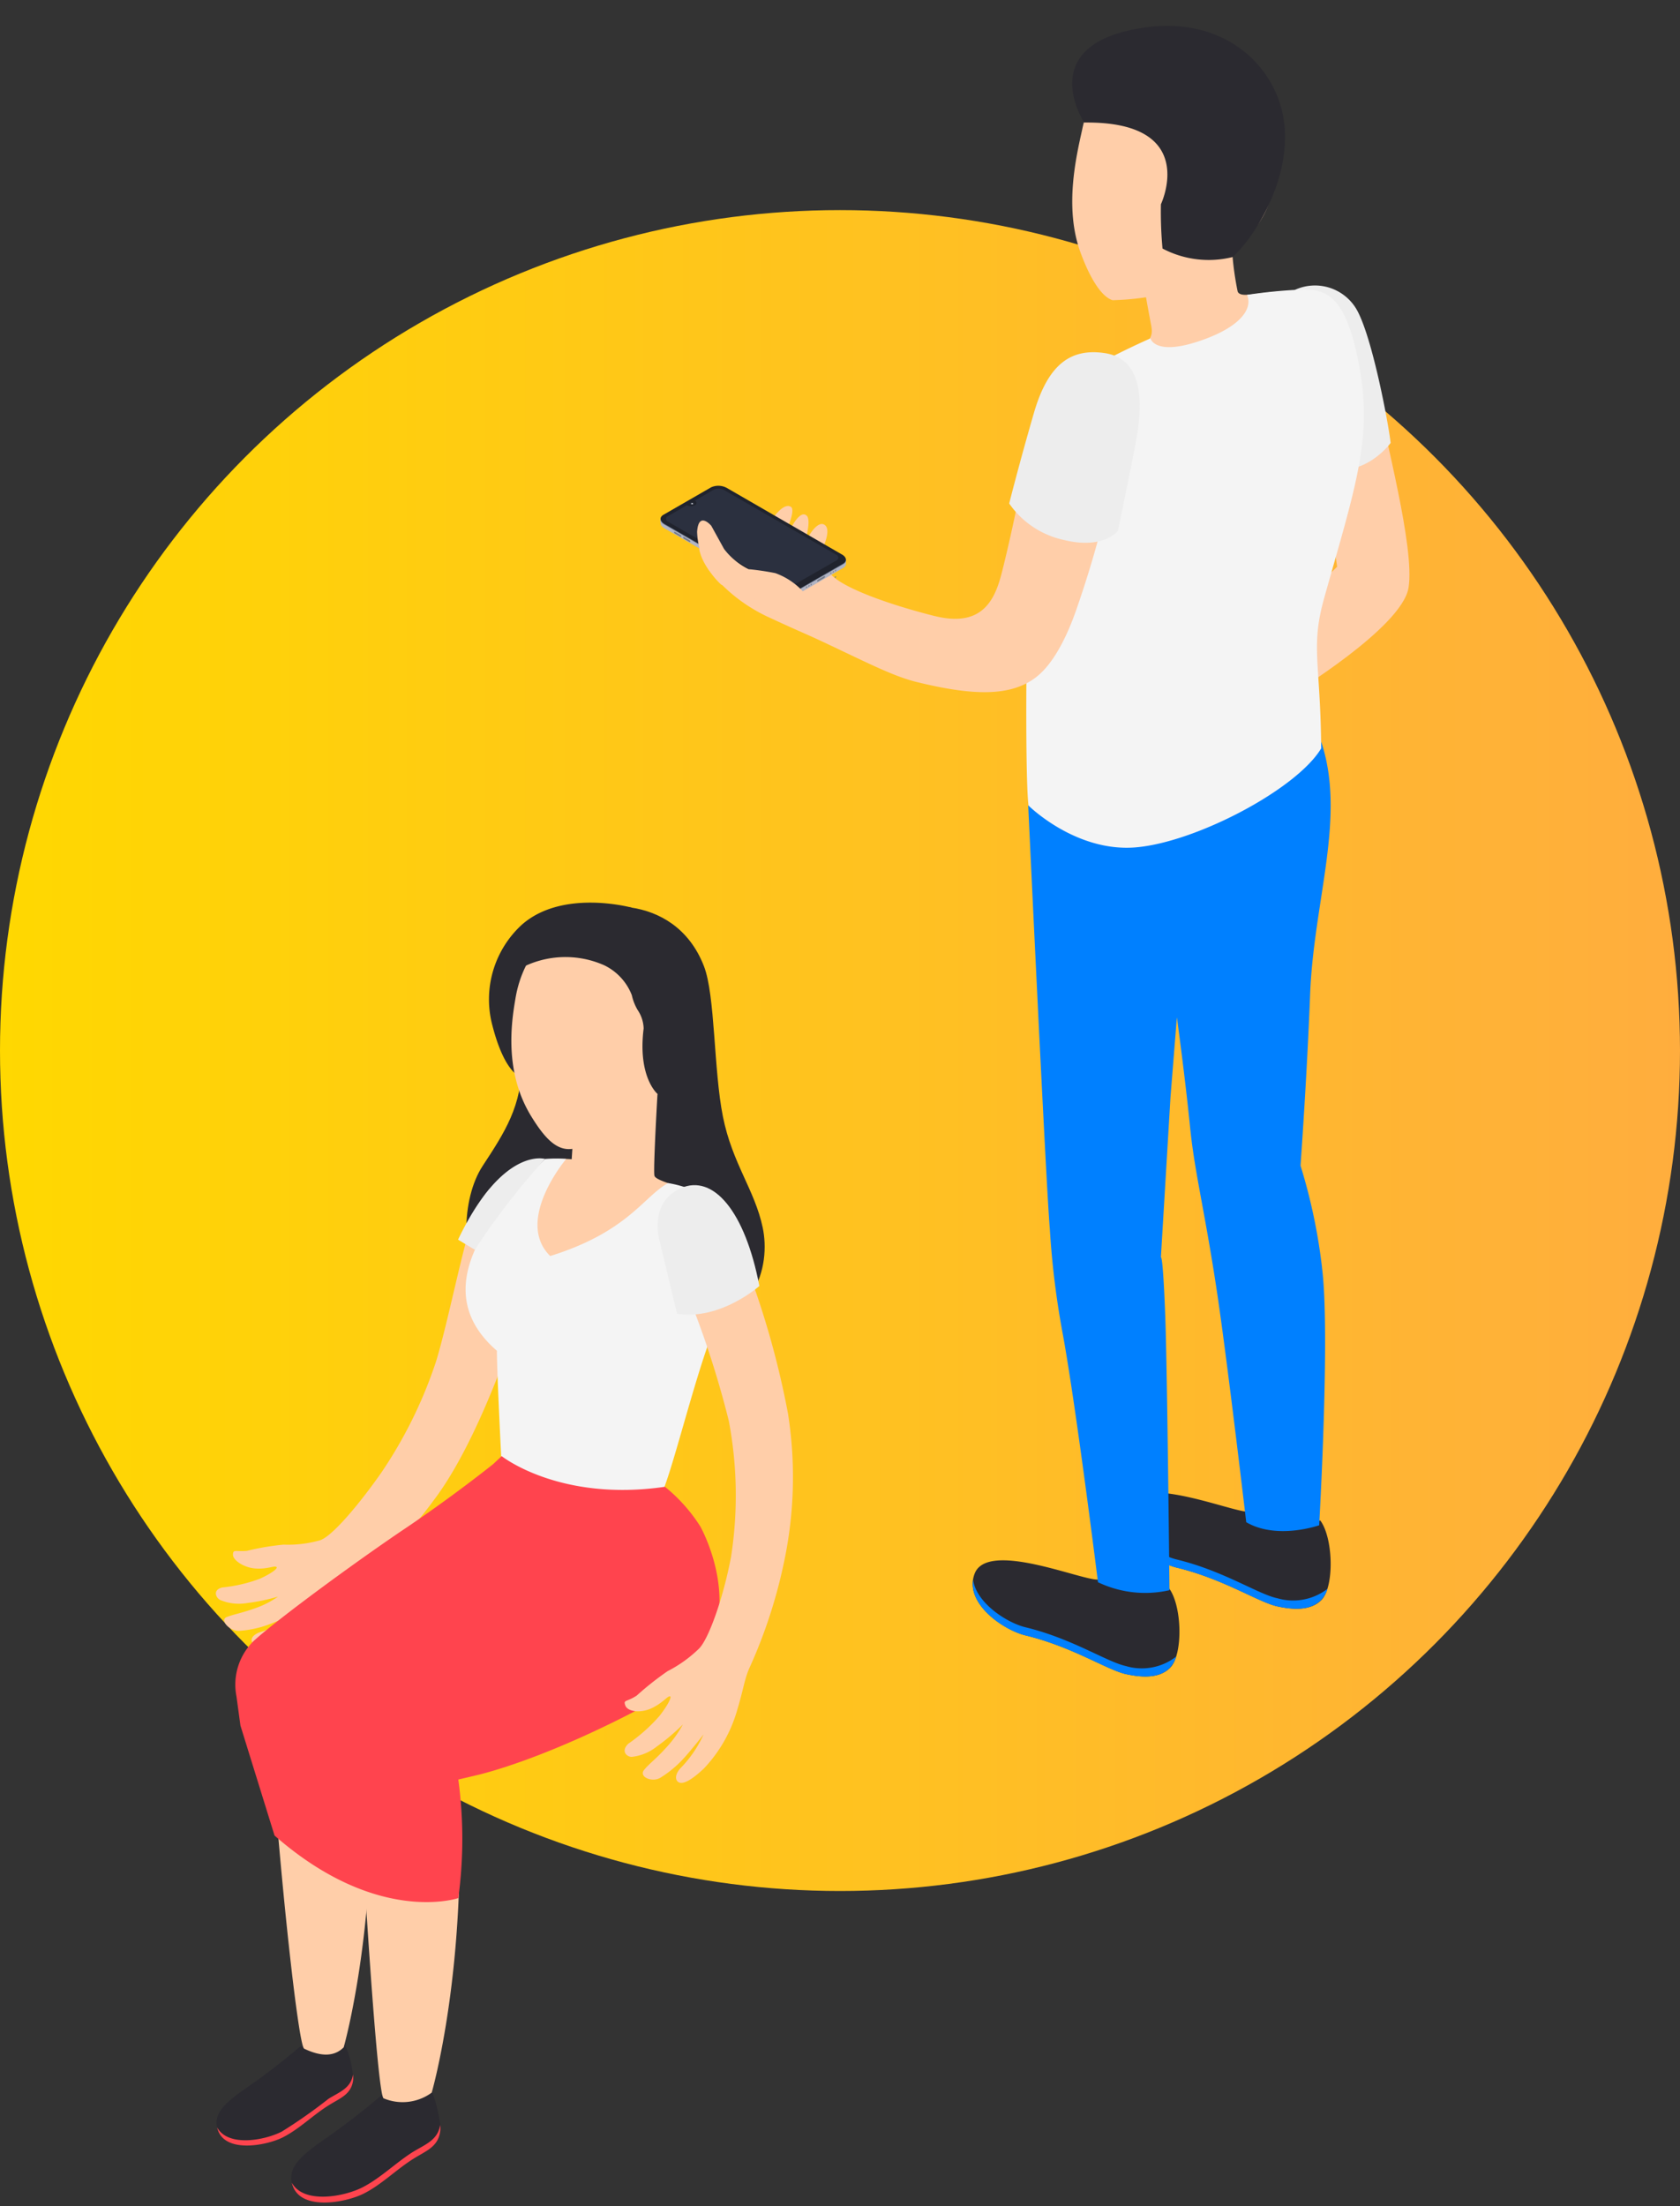 <svg xmlns="http://www.w3.org/2000/svg" xmlns:xlink="http://www.w3.org/1999/xlink" width="140" height="183.75" viewBox="0 0 140 183.75"><rect x="0" y="0" width="140" height="183.75" fill="#333333" stroke="none"/><defs><linearGradient id="a" y1="0.5" x2="1" y2="0.5" gradientUnits="objectBoundingBox"><stop offset="0" stop-color="#ffd800"/><stop offset="1" stop-color="#ffad3e"/></linearGradient></defs><g transform="translate(0 17.5)"><circle cx="70" cy="70" r="70" fill="url(#a)"/><g transform="translate(53.952 -17.5)"><g transform="translate(1.079 2.154)"><path d="M8.661,0c.261,2.25,2.946,11.949,2.371,15.271s-9.757,8.877-9.757,8.877L0,18.46l5.088-4.966-1.378-9.4Z" transform="translate(51.31 31.553)" fill="#ffcea9"/><path d="M0,.372A4.014,4.014,0,0,1,5.11,1.916c1.351,2.228,2.754,9.89,2.882,11.2,0,0-1.9,2.615-4.738,2.175Z" transform="translate(52.862 21.624)" fill="#ededed"/><path d="M16.354,2.32A7.866,7.866,0,0,1,10.415,1.6c-1.43.042-9.2-3.274-10.257-.488-.925,2.441,2.435,4.7,4.254,5.137,3.924.949,6.827,2.9,8.4,3.231,1.175.249,2.7.409,3.632-.531,1.106-1.088,1.01-5.173-.09-6.633" transform="translate(26.028 127.808)" fill="#2b2a30"/><path d="M12.794,7.206c-1.6-.334-4.477-2.287-8.4-3.237C2.883,3.608.289,1.963.028,0-.323,2.25,2.687,4.245,4.393,4.649c3.924.949,6.827,2.9,8.4,3.231,1.175.249,2.7.408,3.632-.531a2.319,2.319,0,0,0,.532-.94,4.67,4.67,0,0,1-4.163.8" transform="translate(26.03 129.411)" fill="#0080ff"/><path d="M16.354,2.322a7.864,7.864,0,0,1-5.939-.716c-1.43.042-9.2-3.279-10.257-.488-.925,2.441,2.435,4.7,4.254,5.136,3.924.95,6.827,2.9,8.4,3.231,1.175.25,2.7.409,3.632-.531,1.1-1.088,1-5.179-.09-6.633" transform="translate(38.635 122.16)" fill="#2b2a30"/><path d="M12.794,7.2c-1.6-.329-4.477-2.282-8.4-3.232C2.883,3.608.289,1.957.028,0-.323,2.25,2.713,4.245,4.393,4.648c3.924.95,6.827,2.9,8.4,3.231,1.175.25,2.7.409,3.632-.531a2.259,2.259,0,0,0,.532-.933,4.7,4.7,0,0,1-4.163.785" transform="translate(38.632 123.766)" fill="#0080ff"/><path d="M24.485,43.9a46.831,46.831,0,0,0-1.792-8.49s.532-7.328.8-14.273C23.8,13.265,26.543,6.3,24.379,0L0,5.412S1.473,36.855,1.8,40.659a71.021,71.021,0,0,0,1.09,8.829c1.116,6.1,2.924,20.619,2.924,20.619a9.131,9.131,0,0,0,5.96.663s-.186-18.353-.351-22.752c-.2-5.37-.366-4.961-.366-4.961l.8-13.345.532-6.654s.675,4.882,1.111,9.243c.382,3.8,1.3,7.243,2.334,14.326.888,6.14,2.335,18.481,2.335,18.481,2.578,1.5,6.077.255,6.077.255s.935-16.141.234-21.468" transform="translate(30.653 59.521)" fill="#0080ff"/><path d="M17.257,20.863c-1.856.09-3.238.567-3.472,0a25.11,25.11,0,0,1-.425-2.9c.218-.531.4-1.115.4-1.115,2.335-1.433,3.068-3.947,3.377-6.9.532-5-2.186-9.381-7.205-9.906C5.22-.44,1.747,2.865.822,7.4.323,9.646-.666,13.881.674,17.568c.749,2.064,1.717,3.714,2.685,4.016a22.5,22.5,0,0,0,2.787-.244s.249,1.391.42,2.282.106,1.364-1.675,2.457S7.58,29.422,10.5,29.2s6.21-1.985,7.109-3.868c1.005-2.059.925-4.531-.356-4.473" transform="translate(34.323 1.266)" fill="#ffcea9"/><path d="M18.4.442c.532,1.279-.792,2.844-4.254,3.937s-3.8-.313-3.8-.313A68.338,68.338,0,0,0,3.569,7.552C1.479,9.011.549,13.235.267,20.366c-.324,8.256-.356,20.5-.08,22.614,0,0,3.913,3.889,8.917,3.481s13.426-4.834,15.473-8.246c-.058-7.237-.909-8.415.266-12.586,2.69-9.551,4.1-13.451,2.8-19.791C26.576.612,25.055-.041,22.987,0A41.964,41.964,0,0,0,18.4.442" transform="translate(30.492 21.963)" fill="#f4f4f4"/><path d="M19.66,21.4c4.11,1.029,5.072-1.555,5.615-3.714,1.308-5.184,2.01-9.864,2.983-12.8,1.148-3.47,2.35-4.022,4.041-4.7,1.983-.8,3.69.875,3.025,5.306a87.715,87.715,0,0,1-3.759,15.069c-.532,1.592-1.659,4.484-3.376,5.868-2.127,1.709-5.317,1.635-10.14.441-2.058-.531-4.317-1.741-8.215-3.556-1.063-.488-1.861-.812-3.866-1.746A13.684,13.684,0,0,1,.821,17.563C-.232,16.04-.051,15.08.167,14.735c.271-.436.42-.091.983.531a11.222,11.222,0,0,0,2.957,2.727S2.81,16.655,2.1,15.785A11.194,11.194,0,0,1,.55,13.255c-.372-.886.393-2.091.978-1.459s.856,1.273,1.919,2.546a11.029,11.029,0,0,0,1.9,1.81A20.945,20.945,0,0,1,3.6,13.339c-.675-1.374,1.6-.657,2.866.679.941.971,1.739,1.534,1.76,1.263s1.855,1.693,2.786,2.653c1.011,1.125,4.749,2.489,8.651,3.47" transform="translate(3.204 27.754)" fill="#ffcea9"/><path d="M7.954.073C5.211-.331,3.27.9,2.063,5.05S0,12.6,0,12.6a7.446,7.446,0,0,0,4.6,3.046c3.281.8,4.461-.77,4.461-.77s.909-4.345,1.478-7.306S11.347.576,7.954.073" transform="translate(29.068 27.182)" fill="#ededed"/><path d="M1,8.052S-3.335,1.473,6.055.136C12.829-.83,17.178,3.51,17.683,8.222c.479,4.5-2.3,9.179-4.307,11.031a8.257,8.257,0,0,1-5.849-.706,33.093,33.093,0,0,1-.133-3.688S10.686,7.93,1,8.052" transform="translate(34.318 0)" fill="#2b2a30"/><path d="M4.751,4s1.063-1.937.393-2.42S3.5,2.915,3.3,3.626s.074-.217.074-.217S4.108,1.223,3.634.8,2.524,1.334,1.89,2.692s-.16-.122-.16-.122S2.794.379,2.332.077C1.731-.332.736.968.147,2.14S.939,4.7.939,4.7Z" transform="translate(8.552 39.987)" fill="#ffcea9"/><path d="M11.232,8.78l3.982-2.3c.335-.191.292-.531-.1-.753L5.522.184A1.46,1.46,0,0,0,4.208.131L.226,2.423c-.335.2-.292.531.1.759L9.94,8.721a1.46,1.46,0,0,0,1.293.058" transform="translate(0.019 38.67)" fill="#b1b4c4"/><path d="M.478.442V.077L.047.235Z" transform="translate(14.984 44.381)" fill="#b1b4c4"/><path d="M.089.434V.084L.429.3Z" transform="translate(-0.089 40.977)" fill="#b1b4c4"/><path d="M11.232,8.774l3.982-2.292c.335-.2.292-.531-.1-.759L5.522.184A1.46,1.46,0,0,0,4.208.131L.226,2.423c-.335.2-.292.531.1.759L9.94,8.721a1.458,1.458,0,0,0,1.293.054" transform="translate(0.019 38.362)" fill="#616e84"/><path d="M.287.186C.267.175.234.194.213.23S.193.3.213.316.266.308.287.272.308.2.287.186" transform="translate(14.337 45.66)" fill="#757b89"/><path d="M.287.187C.267.175.234.194.213.23S.193.3.213.315.267.308.287.272.308.2.287.187" transform="translate(14.348 45.11)" fill="#757b89"/><path d="M.288.187C.267.175.234.194.213.23S.192.3.213.315.266.308.287.272.308.2.288.187" transform="translate(14.159 45.222)" fill="#757b89"/><path d="M.287.187C.267.175.234.194.213.23S.193.3.213.315.267.308.287.272.308.2.287.187" transform="translate(13.964 45.334)" fill="#757b89"/><path d="M.288.187C.267.175.234.194.213.23S.192.3.213.315.267.308.287.272.308.2.288.187" transform="translate(12.32 46.282)" fill="#757b89"/><path d="M.288.187C.267.175.234.194.213.23S.192.3.213.315.266.308.287.272.308.2.288.187" transform="translate(12.133 46.389)" fill="#757b89"/><path d="M.287.187C.267.175.234.194.213.23S.193.3.213.315.267.308.287.272.308.2.287.187" transform="translate(11.938 46.502)" fill="#757b89"/><path d="M.287.187C.267.175.234.195.213.23S.193.3.213.316.267.308.287.272.308.2.287.187" transform="translate(11.533 47.279)" fill="#757b89"/><path d="M.058.494.59.192A.149.149,0,0,0,.648.075C.648.033.622.012.59.033l-.532.3A.141.141,0,0,0,0,.446C0,.494.026.515.058.494" transform="translate(13.07 45.793)" fill="#757b89"/><path d="M.053.2.542.476C.574.476.6.476.6.434A.146.146,0,0,0,.542.328L.053.047C.021.047,0,.047,0,.089A.122.122,0,0,0,.053.2" transform="translate(1.148 42.086)" fill="#757b89"/><path d="M.053.2.542.479C.574.479.6.479.6.437A.128.128,0,0,0,.542.331L.053.044C.021.044,0,.044,0,.087A.145.145,0,0,0,.053.2" transform="translate(1.898 42.518)" fill="#757b89"/><path d="M11.232,8.778l3.982-2.3c.335-.191.292-.531-.1-.754L5.522.182A1.475,1.475,0,0,0,4.208.129L.226,2.422c-.335.2-.292.531.1.758L9.94,8.72a1.46,1.46,0,0,0,1.293.058" transform="translate(0.019 38.306)" fill="#20232d"/><path d="M.182,2.279l1.553-.9a.737.737,0,0,0,.665,0A.2.2,0,0,0,2.4,1L3.952.1a.939.939,0,0,1,.856,0l9.369,5.4a.26.26,0,0,1,0,.493L10.4,8.163a.938.938,0,0,1-.857,0L.182,2.767a.255.255,0,0,1,0-.488" transform="translate(0.472 38.544)" fill="#2b303f"/><path d="M4.808.1a.937.937,0,0,0-.856,0h0L2.4,1a.2.2,0,0,1,0,.382.734.734,0,0,1-.665,0h0l-1.553.9a.255.255,0,0,0,0,.488h0l9.363,5.4a.94.94,0,0,0,.856,0h0l3.775-2.17a.26.26,0,0,0,0-.493h0" transform="translate(0.471 38.543)" fill="none"/><path d="M.182,2.279l1.553-.9a.734.734,0,0,0,.665,0A.2.2,0,0,0,2.4,1L3.952.1a.937.937,0,0,1,.856,0l9.369,5.4a.26.26,0,0,1,0,.493L10.4,8.163a.94.94,0,0,1-.856,0L.182,2.767a.255.255,0,0,1,0-.488" transform="translate(0.471 38.543)" fill="none"/><path d="M.26.153C.16.153.079.2.079.254s.081.1.181.1S.44.309.44.254.359.153.26.153" transform="translate(2.383 39.539)" fill="#2b303f"/><path d="M.3.281C.335.281.335.238.3.222A.1.1,0,0,0,.2.222.032.032,0,0,0,.18.264.03.03,0,0,0,.2.281.124.124,0,0,0,.3.281" transform="translate(2.393 39.544)" fill="#fff"/><path d="M2.01,5.333a6.239,6.239,0,0,1-2-4.4C.133-.822,1.191.44,1.191.44L2.254,2.367A5.763,5.763,0,0,0,4.3,4.054a22.047,22.047,0,0,1,2.227.329A5.81,5.81,0,0,1,9.134,6.267L7.449,7.556Z" transform="translate(3.052 41.199)" fill="#ffcea9"/></g></g><g transform="translate(8.75 50.75)"><g transform="translate(9.24 6.93)"><path d="M8.768,1.2C9.761-.382,17.315-1.433,19.8,4.978c.947,2.425.8,8.628,1.582,12.532s2.657,6.11,3.315,9.24-.416,8.466-8.085,9.4S3.166,34.442,1.364,32s-1.836-7.6,0-10.395S4.656,16.585,4.61,12.97Z" transform="translate(20.872 0.316)" fill="#2b2a30"/><path d="M11.907.419S6.132-1.174,2.726,1.852A8.431,8.431,0,0,0,.3,10.283c.463,1.8,1.376,4.25,2.808,4.389S11.907.419,11.907.419" transform="translate(22.757 0)" fill="#2b2a30"/><path d="M11.717,0s-.37,6.352-.254,6.815,2.483.912,3.153,1.467-3.465,6.988-5.544,7.946S.5,14.738.05,11.515C-.365,8.559,1.911,6.249,2.788,5.44a12.355,12.355,0,0,1,1.779,0l.2-3.072C7.593,1.374,11.717,0,11.717,0" transform="translate(25.084 15.931)" fill="#ffcea9"/><path d="M18.147,27.294a33.7,33.7,0,0,1-6.318,6.572A31.073,31.073,0,0,0,9.669,36.4a9.516,9.516,0,0,1-4.25,2.818c-1.432.37-2.032.277-2.31,0s-.127-.67.5-.924A7.791,7.791,0,0,0,6.389,36.8s-1.328.612-2.171.9a8.619,8.619,0,0,1-2.31.462c-.8,0-1.617-.912-.993-1.155s1.155-.3,2.427-.751a7.8,7.8,0,0,0,1.836-.947,16.4,16.4,0,0,1-2.61.543A4.014,4.014,0,0,1,.383,35.6c-.37-.162-.692-.832.139-1.051a12.377,12.377,0,0,0,3.142-.728c.97-.439,1.582-.9,1.364-.993s-.763.208-1.733.139-1.883-.693-1.871-1.155.207-.231,1.155-.312a21.269,21.269,0,0,1,3.06-.52,9.8,9.8,0,0,0,3.026-.358c1.029-.312,3.349-3.1,5.128-5.648a37.4,37.4,0,0,0,4.551-9.24c1.063-3.465,2.31-10.083,3.246-12.37S24.061.047,25.551,0c1.744-.058,2.495,2.241,2.033,4.227-.807,3.407-4.689,16.828-9.436,23.065" transform="translate(0 22.491)" fill="#ffcea9"/><path d="M16.87,2.044c1.779.277,3.812,1.224,4.089,2.206a20.876,20.876,0,0,1-.507,10.58c-1.536,4.089-3.293,11.446-4.171,13.213A20.8,20.8,0,0,1,3,25.445s-.37-7.092-.393-9.436c-5.775-5-.832-11.18,4.019-15.974a11.136,11.136,0,0,1,1.756,0S4.049,5.163,7.052,8.12C13.522,6.1,14.8,3.2,16.87,2.044" transform="translate(20.809 21.314)" fill="#f4f4f4"/><path d="M.328,6.941h0C.975,2.864,3.919-.208,8.124.011a8.086,8.086,0,0,1,7.614,8.53c0,.014,0,.028,0,.04a8.086,8.086,0,0,1-3.557,6.191,8.235,8.235,0,0,1-.648,1.79c-1.49,1.733-5.44,2.83-6.745,2.841-1.155,0-2.1-1.039-3.164-2.784C-.573,13-.02,8.962.328,6.941" transform="translate(24.623 1.125)" fill="#ffcea9"/><path d="M8.779.2c2.945.566,5.37,1.4,6.168,4.3.553,1.987,1.269,5.775.589,7.392l-.429,1.155L11.54,14.883S9.875,13.5,10.385,9.431a2.886,2.886,0,0,0-.5-1.536A4.211,4.211,0,0,1,9.4,6.659a4.618,4.618,0,0,0-2.31-2.495A7.969,7.969,0,0,0,0,4.488,7.739,7.739,0,0,1,8.779.2" transform="translate(25.262 1.048)" fill="#2b2a30"/><path d="M11.535,0C10.045,1.155,7.724.37,7.61.485a62.7,62.7,0,0,1-5.464,4.17C1.221,5.383-.233,6.364.032,7.773c.474,2.506,4.494,1.732,6.018.97S8.8,6.7,10.242,5.81c1.018-.635,2.034-.97,2.184-2.31.1-.739-.625-3.534-.891-3.5" transform="translate(6.277 98.779)" fill="#2b2a30"/><path d="M12.359,0c-.2,1.236-1.155,1.582-2.206,2.206C8.684,3.119,7.4,4.424,5.879,5.2S.981,6.607,0,4.816c.531,2.426,4.481,1.663,5.993.9s2.749-2.044,4.193-2.934c1.018-.635,2.034-.97,2.184-2.31A2.03,2.03,0,0,0,12.359,0" transform="translate(6.332 101.806)" fill="#ff444e"/><path d="M10.493,0C9.131,1.155,7.028.485,6.959.589a57.087,57.087,0,0,1-4.99,3.8C1.115,5.059-.213,5.96.029,7.242c.429,2.31,4.112,1.594,5.509.889S8.058,6.26,9.373,5.452c.937-.589,1.861-.889,2.011-2.079A7.832,7.832,0,0,0,10.493,0" transform="translate(0.054 94.691)" fill="#2b2a30"/><path d="M11.32,0c-.185,1.155-1.1,1.444-2.034,2.021a42.613,42.613,0,0,1-3.9,2.737C3.928,5.5.9,6.052,0,4.412c.485,2.218,4.1,1.525,5.486.82s2.519-1.871,3.836-2.68c.936-.589,1.86-.889,2.01-2.079A2.317,2.317,0,0,0,11.32,0" transform="translate(0.106 97.601)" fill="#ff444e"/><path d="M26.923,1.721A18.113,18.113,0,0,1,16.194,0a3.7,3.7,0,0,1-1.018,2.391C10.338,5.856.635,11.562,0,15.535.635,28.078,2.542,46,3.084,46.258c1.514.728,2.577.612,3.293-.115,0,0,3.049-10.626,2.159-26.219,0,0,16.921-7.5,18.03-11.55a12.888,12.888,0,0,0,.463-5.105c-.013-.508-.046-1.051-.105-1.548" transform="translate(4.275 49.195)" fill="#ffcea9"/><path d="M25.144,0A18.115,18.115,0,0,1,14.911,1.374c0,1.675.244,4.828.244,4.828C10.291,9.6.625,15.373,0,19.346.625,31.9,1.8,50.069,2.31,50.3a4.1,4.1,0,0,0,4.008-.474s3.062-10.5,2.171-26.091c0-.289,14.507-7.438,16.343-9.321s2.194-4.7,2.148-7.369A18.039,18.039,0,0,0,25.144,0" transform="translate(11.668 49.288)" fill="#ffcea9"/><path d="M38.754,5.856s5.371,9.506-3.569,14.391C25.748,25.4,20.009,26.6,20.009,26.6l-1.422.335a36.718,36.718,0,0,1,0,9.875S11.854,39.12,3.272,31.6L.431,22.442.1,20.016A5.09,5.09,0,0,1,1.529,15.4c2.055-1.871,8.58-6.653,12.635-9.379S21.5.658,21.5.658L22.2,0s4.816,3.835,13.606,2.553a13.639,13.639,0,0,1,2.945,3.3" transform="translate(1.616 46.1)" fill="#ff444e"/><path d="M1,41.9a25.351,25.351,0,0,1,2.586-2.044A10.75,10.75,0,0,0,6.2,37.981c.82-.82,2.033-4.274,2.667-7.635a33.328,33.328,0,0,0-.185-11.331A79.144,79.144,0,0,0,4.194,5.965C3.039,3.447,3.673,1.911,4.76.79,6.042-.515,7.371-.48,8.9,3.031a72.259,72.259,0,0,1,4.712,15.362,33.993,33.993,0,0,1-.163,11.55,42.174,42.174,0,0,1-3.071,9.7c-.394.912-.462,1.675-1,3.465A11.725,11.725,0,0,1,6.6,47.972c-1.155,1.086-1.756,1.294-2.067,1.155s-.382-.6.092-1.155a9.707,9.707,0,0,0,1.952-2.841s-.983,1.259-1.629,1.963a9.1,9.1,0,0,1-1.964,1.64c-.706.427-1.825-.081-1.363-.647S2.6,47.2,3.548,46.136A9.328,9.328,0,0,0,4.853,44.3a17.44,17.44,0,0,1-2.171,1.836A4.085,4.085,0,0,1,.59,47C.2,47-.356,46.54.312,45.9A14.1,14.1,0,0,0,2.9,43.595c.717-.912,1.087-1.663.856-1.64s-.613.577-1.526,1-1.985.277-2.171-.231S.152,42.451,1,41.9" transform="translate(34.062 24.15)" fill="#ffcea9"/><path d="M8.479,8.4s-3.246,2.887-6.86,2.31L.163,4.644S-.794,1.468,1.93.255,7.3,2.219,8.479,8.4" transform="translate(36.811 23.53)" fill="#ededed"/><path d="M7.252.05S3.729-1.024,0,6.772l1.4.843A59.279,59.279,0,0,1,7.252.05" transform="translate(20.181 21.298)" fill="#ededed"/></g></g></g></svg>